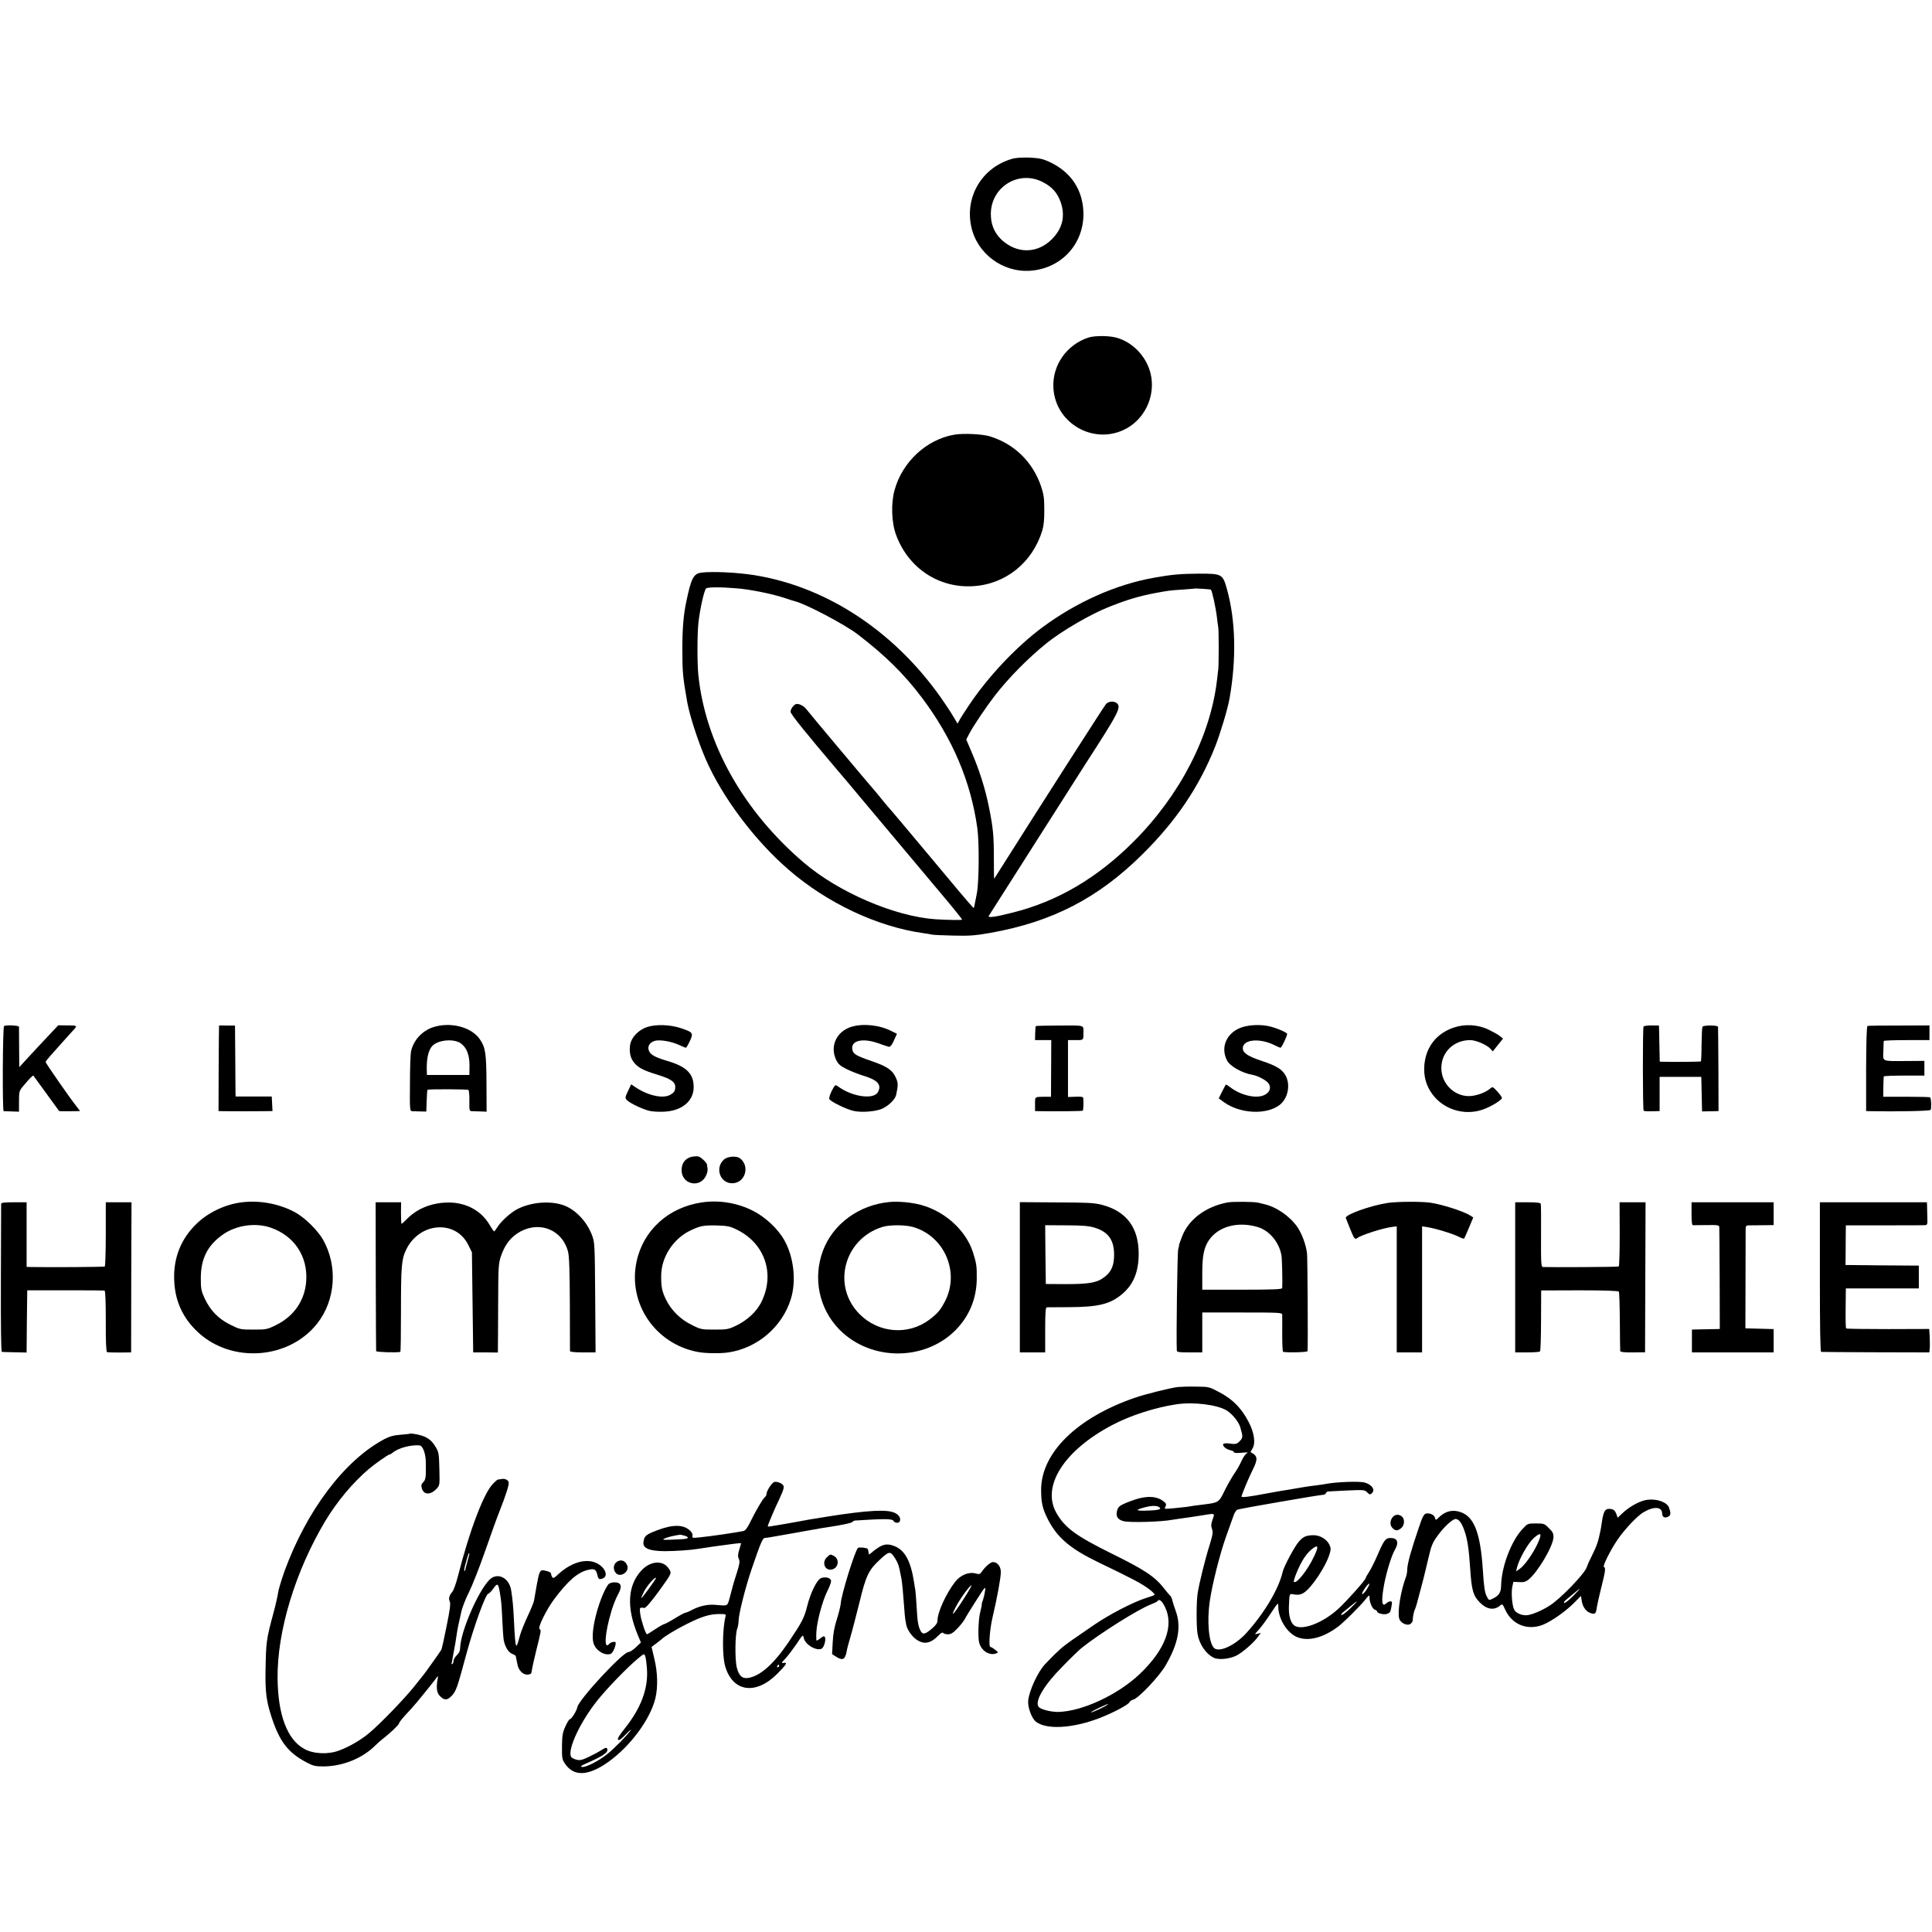 <?xml version="1.0" standalone="no"?>
<!DOCTYPE svg PUBLIC "-//W3C//DTD SVG 20010904//EN"
 "http://www.w3.org/TR/2001/REC-SVG-20010904/DTD/svg10.dtd">
<svg version="1.0" xmlns="http://www.w3.org/2000/svg"
 width="1525pt" height="1525pt" viewBox="0 0 1525 1525"
 preserveAspectRatio="xMidYMid meet">
<g transform="translate(0,1525) scale(0.1,-0.1)"
fill="#000000" stroke="none">
<path d="M7988 13996 c-235 -68 -372 -295 -322 -533 45 -214 248 -366 468
-350 241 18 418 207 418 447 -1 186 -95 331 -266 411 -54 25 -81 31 -158 35
-61 2 -110 -1 -140 -10z m250 -187 c69 -37 107 -81 133 -151 40 -111 17 -212
-70 -298 -105 -104 -250 -114 -367 -26 -75 56 -113 132 -113 226 0 218 227
354 417 249z"/>
<path d="M8593 12586 c-174 -56 -289 -221 -278 -400 17 -283 326 -454 575
-319 140 76 221 238 199 398 -20 146 -130 276 -270 318 -59 18 -174 19 -226 3z"/>
<path d="M7533 11819 c-219 -37 -411 -215 -472 -438 -29 -104 -24 -257 12
-353 96 -261 335 -421 607 -405 257 15 469 185 547 439 11 36 17 89 16 163 0
93 -4 122 -26 188 -67 193 -209 332 -404 393 -59 18 -209 25 -280 13z"/>
<path d="M5536 10730 c-62 -8 -81 -45 -120 -235 -21 -100 -30 -210 -30 -365 0
-187 4 -224 39 -425 20 -107 84 -305 146 -449 130 -298 385 -639 654 -871 304
-264 703 -451 1065 -501 25 -3 54 -8 65 -11 11 -3 88 -6 170 -8 126 -3 172 0
290 21 491 87 855 275 1206 624 265 263 446 532 572 850 40 103 97 291 112
375 55 311 49 614 -19 860 -34 124 -39 127 -221 127 -145 -1 -216 -7 -355 -32
-300 -53 -612 -192 -882 -392 -208 -154 -434 -395 -585 -623 -33 -49 -66 -101
-72 -114 l-13 -23 -22 38 c-12 22 -46 75 -76 119 -370 551 -918 921 -1505
1015 -139 22 -332 31 -419 20z m279 -124 c98 -7 273 -42 369 -73 45 -15 86
-28 91 -29 82 -19 395 -184 495 -261 217 -166 368 -315 507 -500 242 -322 387
-663 438 -1034 15 -116 13 -416 -4 -509 -17 -89 -22 -114 -25 -117 -2 -2 -55
59 -118 134 -63 76 -164 197 -224 268 -60 72 -158 189 -218 260 -60 72 -112
132 -115 135 -3 3 -24 28 -46 55 -22 28 -52 64 -66 80 -34 38 -515 611 -539
643 -10 12 -32 27 -48 32 -25 7 -34 4 -51 -14 -12 -12 -21 -32 -21 -44 0 -18
121 -168 375 -467 24 -27 105 -124 181 -215 160 -191 413 -493 642 -765 88
-104 158 -192 156 -194 -5 -5 -105 -3 -210 3 -320 22 -764 212 -1038 446 -478
407 -779 942 -834 1485 -9 92 -9 321 1 410 12 110 46 259 61 271 15 10 114 11
241 0z m3743 -10 c10 -11 39 -144 48 -221 3 -27 7 -61 10 -75 5 -26 5 -301 0
-335 -1 -11 -6 -49 -10 -85 -52 -441 -291 -905 -656 -1271 -288 -289 -603
-474 -955 -562 -141 -36 -200 -44 -190 -26 11 18 717 1127 760 1194 266 411
288 453 250 485 -22 18 -64 15 -84 -6 -14 -15 -537 -832 -828 -1293 -30 -47
-54 -86 -56 -87 -1 -1 -2 70 -2 159 0 184 -6 244 -40 412 -28 140 -76 290
-136 429 l-42 99 24 46 c31 60 138 218 203 302 110 141 260 293 407 412 121
97 348 230 494 287 140 56 241 86 370 110 98 18 111 20 205 26 52 4 96 7 97 8
4 3 127 -5 131 -8z"/>
<path d="M32 7151 c-11 -7 -14 -671 -3 -672 3 0 32 -1 64 -2 l57 -2 0 82 c0
77 2 83 33 120 50 60 76 87 81 82 2 -2 47 -65 101 -139 54 -74 99 -137 101
-139 3 -3 38 -4 127 -2 l39 1 -29 38 c-57 72 -243 341 -243 349 0 4 15 24 33
44 17 19 61 68 97 109 36 40 72 80 80 89 44 46 44 47 -36 47 l-74 1 -114 -121
c-62 -67 -132 -141 -154 -166 l-40 -44 -1 154 c0 85 -1 160 -1 165 0 11 -102
16 -118 6z"/>
<path d="M1729 7155 c-1 0 -2 -152 -3 -337 l-1 -338 35 -1 c42 -1 229 -1 323
0 l68 1 -3 58 -3 57 -142 0 -143 0 -1 25 c0 14 -1 140 -2 280 l-2 255 -62 0
c-35 1 -64 1 -64 0z"/>
<path d="M3416 7141 c-87 -30 -154 -105 -172 -192 -4 -19 -8 -132 -8 -251 -2
-204 -1 -218 16 -219 10 0 39 -1 66 -2 l47 -1 3 84 c1 46 4 86 7 88 6 6 312 5
322 -1 5 -3 9 -42 8 -86 -1 -75 0 -81 19 -82 12 0 43 -1 69 -2 l48 -2 -1 223
c-1 238 -8 284 -52 348 -66 98 -234 141 -372 95z m222 -127 c46 -34 68 -91 68
-175 l-1 -74 -167 0 -168 0 -1 25 c-4 103 12 172 45 206 48 47 170 57 224 18z"/>
<path d="M5107 7143 c-68 -23 -124 -82 -133 -139 -9 -60 2 -108 33 -144 32
-39 76 -61 185 -94 101 -31 138 -56 138 -94 0 -35 -9 -47 -44 -66 -58 -29
-174 -3 -273 64 l-31 21 -25 -53 c-23 -49 -24 -54 -9 -71 21 -24 127 -74 180
-86 24 -5 74 -8 112 -6 136 5 229 78 235 182 5 113 -50 172 -205 218 -92 27
-131 47 -145 75 -19 36 0 71 43 84 41 12 136 -5 196 -34 23 -11 46 -20 50 -20
4 0 18 24 31 52 30 64 26 70 -70 102 -85 29 -199 32 -268 9z"/>
<path d="M6720 7145 c-118 -37 -171 -154 -120 -261 17 -34 32 -48 83 -73 34
-17 93 -40 132 -52 113 -34 146 -71 115 -129 -33 -62 -204 -38 -316 45 -21 15
-22 14 -48 -34 -14 -28 -23 -57 -20 -66 8 -19 135 -82 192 -94 64 -14 174 -5
224 17 52 23 105 75 112 111 16 77 16 94 -3 135 -26 59 -68 88 -190 130 -122
42 -147 56 -153 91 -14 71 78 94 202 51 41 -15 81 -28 89 -29 8 -1 24 19 37
50 l24 53 -43 21 c-94 49 -225 62 -317 34z"/>
<path d="M8175 7150 c-1 -3 -3 -29 -4 -57 l-1 -53 64 0 64 0 -1 -224 -1 -223
-40 0 c-92 -1 -86 3 -86 -58 l0 -55 33 -1 c149 -2 339 0 344 4 4 5 7 58 4 97
-1 13 -13 15 -61 13 l-60 -2 0 224 0 225 60 0 c64 0 62 -2 62 60 0 60 15 56
-188 55 -102 0 -187 -2 -189 -5z"/>
<path d="M9802 7141 c-119 -41 -171 -156 -117 -261 24 -46 116 -99 201 -114
45 -8 113 -45 128 -69 23 -35 7 -74 -40 -93 -63 -27 -183 2 -262 63 -18 14
-35 23 -36 22 -2 -2 -15 -28 -30 -56 l-26 -53 41 -30 c126 -91 333 -102 438
-23 67 51 89 158 49 233 -27 49 -71 77 -189 116 -109 36 -149 63 -149 100 0
70 134 83 252 23 21 -11 41 -19 46 -19 8 0 52 92 52 109 0 11 -84 47 -141 60
-67 16 -158 12 -217 -8z"/>
<path d="M11475 7139 c-136 -46 -220 -153 -232 -296 -7 -88 13 -162 64 -231
89 -120 251 -170 395 -121 57 19 139 67 153 89 3 5 -12 29 -34 52 -37 41 -40
42 -58 26 -35 -32 -115 -60 -168 -60 -119 0 -218 100 -218 222 0 125 98 220
228 220 45 0 131 -37 159 -68 l19 -21 40 50 41 51 -25 20 c-13 11 -53 33 -88
50 -84 41 -187 47 -276 17z"/>
<path d="M12973 7147 c-7 -12 -7 -657 1 -664 5 -5 32 -6 99 -4 l27 1 0 135 0
135 165 0 164 0 3 -137 3 -136 43 1 c23 0 52 1 65 1 l22 1 -1 328 c-1 180 -2
332 -3 337 -1 13 -113 14 -122 1 -4 -4 -7 -67 -8 -139 0 -72 -3 -132 -5 -135
-4 -3 -181 -5 -293 -3 l-32 1 -3 143 -3 142 -58 1 c-32 0 -61 -4 -64 -9z"/>
<path d="M14741 7152 c-7 -2 -10 -125 -11 -338 l0 -334 32 -1 c200 -4 472 1
477 10 8 12 5 91 -4 99 -3 3 -87 5 -188 5 l-182 0 1 76 c1 42 2 79 3 84 0 4
73 7 161 7 l160 0 0 58 0 58 -142 -1 c-199 -1 -185 -7 -182 78 1 40 2 75 3 80
0 4 82 7 181 7 l180 0 0 58 0 58 -240 -1 c-131 0 -244 -1 -249 -3z"/>
<path d="M5460 6119 c-50 -11 -80 -50 -80 -105 0 -116 151 -146 195 -39 8 17
12 40 10 51 -2 10 -4 24 -4 30 -1 16 -48 61 -69 66 -9 2 -33 1 -52 -3z"/>
<path d="M5715 6098 c-74 -65 -32 -188 64 -188 102 0 144 134 62 197 -27 21
-97 16 -126 -9z"/>
<path d="M1904 5759 c-127 -16 -261 -80 -350 -166 -126 -121 -186 -272 -179
-448 6 -165 68 -300 189 -412 266 -246 716 -213 939 69 146 184 165 456 46
664 -39 69 -135 165 -208 208 -124 72 -289 105 -437 85z m232 -199 c186 -64
295 -227 281 -422 -10 -151 -96 -277 -236 -346 -72 -36 -79 -37 -180 -37 -103
0 -108 1 -184 39 -93 46 -156 111 -201 206 -27 58 -31 75 -31 160 0 155 53
260 174 345 105 74 256 96 377 55z"/>
<path d="M5540 5759 c-265 -39 -464 -221 -516 -470 -68 -328 147 -645 481
-710 60 -12 182 -14 245 -4 229 34 424 202 492 420 45 142 24 331 -50 464 -50
90 -150 184 -247 233 -125 64 -269 87 -405 67z m280 -217 c220 -110 299 -351
189 -571 -37 -74 -111 -143 -199 -185 -60 -29 -73 -31 -171 -31 -101 0 -108 1
-181 38 -88 43 -162 117 -202 201 -31 64 -38 101 -37 186 0 146 95 292 230
357 80 38 104 42 211 40 84 -3 102 -6 160 -35z"/>
<path d="M7020 5762 c-240 -23 -445 -173 -524 -384 -82 -218 -30 -463 133
-626 246 -246 667 -247 912 -3 110 111 168 251 169 410 1 98 -3 121 -31 209
-56 171 -220 320 -409 371 -73 20 -180 30 -250 23z m190 -198 c246 -73 367
-357 250 -584 -35 -69 -60 -98 -123 -146 -167 -126 -401 -108 -551 42 -222
222 -126 593 178 689 58 18 182 18 246 -1z"/>
<path d="M9691 5759 c-175 -33 -311 -135 -362 -273 -13 -33 -23 -62 -22 -63 1
-2 -2 -17 -7 -34 -7 -24 -16 -703 -11 -799 1 -13 18 -15 101 -15 l100 0 0 157
0 158 315 0 c293 0 315 -1 316 -17 0 -10 1 -80 0 -155 0 -76 3 -138 7 -139 45
-7 192 -3 193 6 4 48 0 731 -4 770 -8 69 -40 156 -76 209 -59 85 -165 159
-261 181 -19 5 -42 10 -50 12 -35 8 -199 9 -239 2z m235 -194 c93 -27 170
-119 189 -224 5 -28 9 -217 6 -258 -1 -10 -71 -13 -316 -13 l-315 0 0 128 c0
139 13 204 52 262 74 109 227 151 384 105z"/>
<path d="M10955 5755 c-139 -21 -341 -94 -332 -119 3 -6 17 -42 32 -81 33 -82
40 -92 57 -78 32 24 195 77 273 88 l40 5 0 -497 0 -498 100 0 100 0 0 498 0
497 39 -6 c59 -8 203 -52 248 -75 22 -11 42 -18 44 -16 3 2 20 41 39 86 l34
81 -23 15 c-47 31 -214 86 -311 101 -68 11 -265 10 -340 -1z"/>
<path d="M9 5748 c0 -7 -1 -273 -2 -591 -1 -378 1 -577 8 -578 6 -1 52 -2 102
-3 l93 -2 2 245 3 246 300 0 c165 1 305 -1 310 -2 7 -2 10 -86 10 -243 -1
-158 3 -241 10 -243 5 -2 51 -3 100 -3 l90 1 1 593 2 592 -102 0 -101 0 0
-251 c0 -138 -4 -253 -8 -256 -7 -4 -440 -7 -584 -4 l-33 1 0 255 0 255 -100
0 c-73 0 -100 -3 -101 -12z"/>
<path d="M2966 5178 c1 -321 2 -588 3 -593 1 -8 163 -13 191 -6 3 0 5 144 5
319 0 355 4 410 40 486 104 219 392 242 492 38 l28 -57 5 -395 5 -395 98 0 97
-1 0 26 c1 14 1 170 2 347 1 303 2 327 22 387 27 80 65 134 119 173 162 116
363 48 411 -138 9 -37 13 -151 14 -413 0 -198 1 -366 1 -371 1 -6 41 -10 102
-10 l100 0 -3 435 c-3 430 -4 436 -27 495 -42 107 -129 197 -221 231 -110 39
-264 25 -372 -33 -53 -29 -129 -99 -155 -144 -10 -16 -20 -29 -23 -29 -3 0
-18 23 -35 51 -71 122 -205 187 -358 176 -119 -8 -223 -54 -297 -131 -19 -19
-37 -36 -40 -36 -3 0 -5 38 -5 85 l1 85 -101 0 -100 0 1 -582z"/>
<path d="M8050 5168 l0 -593 100 0 100 0 0 177 c0 135 3 178 13 179 6 0 86 1
176 1 235 1 329 25 425 109 85 75 124 174 124 313 0 206 -97 336 -291 386 -61
16 -115 18 -359 19 l-288 2 0 -593z m586 393 c111 -33 158 -97 158 -215 0 -94
-27 -146 -96 -190 -50 -32 -118 -42 -283 -42 l-160 1 -3 232 -2 232 166 -1
c122 0 180 -5 220 -17z"/>
<path d="M11960 5167 l0 -592 94 0 c52 0 98 3 102 8 4 4 8 114 8 244 l1 237
303 1 c192 0 306 -4 310 -10 4 -5 7 -111 8 -235 1 -124 2 -230 3 -235 1 -7 37
-11 99 -10 l97 1 2 592 2 592 -102 0 -103 0 1 -251 c0 -138 -3 -253 -8 -256
-6 -4 -524 -7 -598 -4 -14 1 -16 28 -15 244 1 133 0 248 -2 255 -3 8 -33 12
-103 12 l-99 0 0 -593z"/>
<path d="M13352 5670 c0 -62 3 -90 11 -91 7 0 56 0 110 1 87 1 97 0 98 -17 1
-10 2 -195 3 -411 l1 -392 -35 -1 c-19 0 -69 -1 -110 -2 l-75 -2 0 -90 0 -90
323 0 322 0 0 92 0 92 -111 3 -112 3 1 375 c0 206 1 389 1 407 1 31 2 32 49
31 26 0 75 1 110 1 l62 1 0 90 0 90 -324 0 -324 0 0 -90z"/>
<path d="M14365 5170 c0 -386 3 -590 10 -591 5 -1 200 -2 432 -3 l422 -1 3 30
c2 16 1 58 0 92 l-4 63 -325 -1 c-179 0 -327 2 -330 5 -5 4 -6 55 -4 234 l1
82 288 0 288 0 0 90 0 90 -289 2 -290 3 1 68 c0 37 1 107 1 156 l1 89 298 0
c163 0 308 0 322 1 24 1 25 3 23 63 -1 35 -2 75 -2 91 l-1 27 -423 0 -422 0 0
-590z"/>
<path d="M9300 4302 c-53 -5 -266 -58 -345 -86 -454 -157 -735 -433 -737 -723
0 -103 10 -149 52 -233 75 -148 177 -235 410 -347 253 -121 332 -163 388 -205
30 -22 50 -43 45 -47 -4 -4 -35 -15 -68 -25 -101 -32 -294 -132 -415 -216 -63
-44 -140 -96 -170 -117 -30 -21 -73 -53 -94 -73 -37 -34 -53 -49 -116 -115
-57 -60 -127 -210 -134 -289 -5 -51 27 -139 61 -166 83 -65 291 -53 503 29
110 43 229 106 236 126 3 7 16 16 29 19 42 11 206 184 256 271 100 172 125
306 79 430 -12 33 -24 71 -27 85 -3 14 -10 30 -17 35 -6 6 -27 30 -46 55 -74
95 -148 145 -415 277 -281 139 -369 203 -436 320 -121 211 60 495 441 695 144
76 340 139 510 164 133 19 318 -4 392 -49 44 -27 93 -87 107 -130 23 -77 23
-86 -4 -113 -23 -23 -31 -25 -74 -19 -29 4 -51 3 -55 -3 -9 -15 22 -42 55 -49
16 -3 29 -10 29 -16 0 -6 23 -8 63 -4 38 4 54 3 41 -3 -11 -4 -30 -31 -43 -59
-12 -28 -38 -75 -59 -104 -20 -30 -55 -91 -77 -136 -43 -89 -47 -92 -160 -106
-27 -3 -63 -8 -80 -10 -16 -3 -41 -7 -55 -9 -14 -2 -61 -7 -104 -11 -76 -7
-78 -7 -67 12 8 16 7 24 -7 36 -58 52 -147 55 -271 7 -88 -34 -98 -42 -106
-87 -6 -36 11 -59 53 -70 48 -13 300 -6 387 11 20 3 99 15 145 21 14 2 54 8
90 14 104 17 100 19 81 -34 -12 -35 -13 -50 -4 -74 9 -26 6 -45 -18 -123 -37
-116 -86 -316 -96 -388 -10 -69 -10 -250 -1 -312 12 -82 63 -159 126 -192 38
-20 123 -12 180 15 48 24 139 102 174 152 l20 28 -26 -7 c-25 -6 -25 -6 7 29
18 19 61 76 95 128 61 92 62 93 62 58 0 -99 72 -213 153 -243 87 -33 201 -3
316 82 45 33 177 164 219 217 29 36 32 38 32 15 0 -38 22 -89 42 -96 10 -3 18
-9 18 -14 0 -14 54 -28 77 -19 26 9 29 14 37 62 6 30 4 37 -9 37 -9 0 -23 -7
-32 -15 -36 -36 -42 14 -18 146 19 101 59 232 86 277 33 57 20 92 -34 92 -40
0 -52 -15 -102 -131 -24 -56 -56 -119 -70 -140 -14 -21 -25 -41 -25 -45 0 -14
-145 -177 -213 -240 -127 -118 -299 -181 -355 -131 -27 25 -41 78 -38 150 5
105 1 98 45 91 29 -5 47 -1 70 12 61 36 176 208 206 308 11 36 11 47 -2 74
-21 43 -74 74 -124 74 -59 -1 -81 -10 -117 -51 -31 -34 -118 -196 -127 -237
-30 -133 -142 -323 -285 -482 -87 -97 -213 -157 -255 -122 -43 36 -60 211 -35
375 19 131 79 369 127 504 25 69 52 145 60 168 8 23 22 44 31 47 31 10 645
116 669 116 13 0 26 6 29 13 3 8 10 14 17 14 7 1 74 4 151 8 132 6 139 5 158
-15 16 -17 23 -19 34 -9 32 26 8 67 -51 86 -40 13 -232 6 -320 -12 -11 -2 -42
-7 -70 -10 -27 -3 -75 -10 -105 -15 -30 -5 -70 -12 -87 -15 -84 -13 -104 -17
-198 -34 -136 -26 -195 -33 -195 -24 0 13 55 145 89 213 42 84 39 109 -17 137
-2 1 4 13 13 27 28 42 16 128 -31 216 -55 105 -125 176 -226 229 -82 44 -84
45 -188 46 -58 1 -121 -1 -140 -3z m-146 -952 c15 -15 -15 -21 -103 -24 -90
-3 -94 6 -11 27 56 15 97 13 114 -3z m1221 -380 c-51 -111 -142 -226 -162
-206 -3 3 5 31 18 63 43 107 85 169 139 206 35 25 37 4 5 -63z m409 -272 c-16
-22 -30 -36 -32 -30 -4 13 52 93 57 80 1 -5 -10 -27 -25 -50z m-1588 -133 c72
-148 2 -336 -198 -527 -174 -166 -458 -298 -648 -301 -56 0 -135 20 -151 39
-35 43 40 171 191 323 63 65 129 128 145 141 143 115 452 309 548 345 26 10
50 22 53 26 13 22 35 5 60 -46z m1462 -11 c-32 -31 -63 -54 -69 -52 -7 2 2 15
20 28 18 14 46 37 64 52 53 45 46 31 -15 -28z m-1943 -776 c-50 -26 -112 -52
-103 -43 9 10 121 63 133 64 6 0 -8 -9 -30 -21z"/>
<path d="M3237 3934 c-1 -2 -36 -6 -76 -9 -54 -4 -88 -14 -128 -35 -315 -168
-613 -564 -788 -1044 -24 -69 -47 -144 -50 -168 -3 -24 -19 -95 -36 -158 -57
-212 -59 -228 -63 -453 -3 -172 6 -245 49 -375 64 -193 130 -277 276 -354 53
-28 69 -31 137 -31 150 2 305 65 406 167 17 17 46 42 64 56 49 37 122 107 122
117 0 9 29 44 94 113 23 25 69 79 101 120 33 41 66 81 72 90 7 8 19 24 27 35
15 19 15 19 11 -5 -13 -68 -8 -110 14 -134 37 -39 60 -40 97 -1 34 36 43 61
114 325 60 222 154 480 174 480 6 0 24 19 40 41 32 46 39 42 51 -29 12 -71 14
-93 20 -222 3 -69 8 -138 11 -155 9 -52 37 -98 66 -109 15 -6 29 -14 29 -18 1
-4 2 -11 3 -15 1 -5 6 -27 10 -50 9 -50 47 -86 85 -81 21 2 27 9 29 33 2 17
17 84 33 150 41 165 42 167 28 176 -17 10 54 154 116 237 109 145 184 210 265
230 51 13 65 5 75 -39 8 -35 14 -39 43 -28 35 13 30 60 -13 97 -83 73 -223 45
-344 -69 -26 -25 -35 -29 -42 -18 -5 8 -9 19 -9 26 0 11 -18 20 -59 28 -28 5
-36 -13 -55 -120 -9 -50 -18 -103 -21 -120 -3 -16 -26 -71 -50 -122 -24 -51
-51 -118 -60 -150 -23 -82 -25 -87 -31 -80 -6 6 -11 59 -18 212 -5 98 -10 150
-21 221 -15 101 -110 147 -172 84 -92 -94 -228 -412 -231 -538 0 -23 -9 -41
-26 -57 -14 -13 -26 -33 -26 -44 0 -11 -4 -23 -10 -26 -5 -3 -8 0 -5 7 2 7 6
29 9 48 3 19 8 46 11 60 6 29 13 71 20 120 5 38 16 89 38 185 8 33 35 101 60
150 25 50 82 195 127 324 45 129 95 269 112 310 55 139 78 215 73 232 -7 20
-31 30 -60 24 -11 -2 -23 -4 -26 -4 -4 -1 -21 -15 -38 -33 -73 -75 -185 -369
-276 -728 -15 -58 -35 -114 -45 -125 -25 -29 -31 -54 -20 -76 8 -14 2 -63 -25
-195 -19 -97 -38 -181 -42 -187 -11 -19 -126 -180 -140 -197 -7 -8 -43 -53
-80 -100 -74 -92 -266 -291 -351 -361 -63 -53 -156 -107 -234 -136 -87 -33
-204 -28 -276 12 -134 73 -208 267 -211 555 -5 372 140 849 377 1245 94 155
212 297 342 409 50 42 155 116 166 116 4 0 15 6 23 13 43 37 143 64 212 58 26
-2 49 -63 50 -133 2 -115 0 -137 -20 -157 -15 -15 -18 -26 -12 -47 14 -54 68
-57 116 -6 26 27 26 28 23 158 -3 126 -5 133 -34 180 -32 53 -74 79 -149 93
-25 5 -46 7 -48 5z m452 -1011 c-10 -38 -19 -70 -19 -72 0 -2 -2 -2 -5 1 -3 2
2 29 11 59 20 73 23 79 28 79 3 0 -4 -30 -15 -67z"/>
<path d="M6114 3553 c-20 -4 -64 -70 -64 -98 0 -7 -7 -18 -15 -25 -16 -13 -75
-115 -117 -202 -19 -39 -35 -59 -50 -63 -52 -11 -260 -42 -345 -50 -56 -6 -61
-5 -57 12 3 11 -4 27 -19 41 -53 50 -137 50 -262 2 -89 -34 -101 -45 -106 -95
-6 -46 48 -68 165 -69 86 0 205 8 271 19 58 9 170 26 201 29 17 2 55 7 83 11
28 4 51 5 51 3 0 -1 -7 -25 -15 -51 -11 -36 -12 -53 -3 -72 9 -20 6 -40 -15
-107 -15 -46 -27 -86 -28 -90 -1 -4 -12 -45 -24 -90 -25 -92 -13 -84 -115 -76
-62 6 -125 -8 -182 -37 -26 -14 -52 -25 -58 -25 -6 0 -44 -20 -84 -45 -41 -25
-79 -45 -84 -45 -5 0 -37 -18 -70 -40 -33 -22 -62 -40 -65 -40 -10 0 -46 108
-53 159 -6 43 -4 51 10 51 9 0 18 -1 20 -2 9 -6 53 44 121 138 101 140 99 135
72 175 -44 65 -141 59 -211 -14 -112 -118 -123 -293 -32 -512 l25 -60 -39 -37
c-22 -21 -48 -38 -59 -38 -45 0 -395 -378 -404 -436 -4 -26 -46 -94 -58 -94
-6 0 -22 -25 -36 -57 -22 -48 -26 -71 -27 -157 -1 -92 1 -104 24 -138 70 -103
184 -98 344 16 174 125 331 338 370 504 20 89 17 202 -9 309 l-22 93 36 27
c20 15 38 29 41 32 19 21 114 79 201 122 117 59 181 79 258 79 51 0 53 -1 47
-23 -24 -99 -26 -308 -2 -389 59 -204 242 -230 411 -60 72 72 84 92 52 86 -22
-3 -21 -1 12 34 20 21 59 73 88 115 51 77 51 77 58 46 12 -53 104 -105 143
-81 17 11 33 72 24 89 -7 11 -13 10 -34 -7 -14 -11 -29 -20 -32 -20 -3 0 -4
30 -2 68 4 83 48 246 87 324 16 31 29 66 29 78 0 24 -41 37 -78 24 -33 -12
-83 -112 -111 -223 -23 -92 -41 -126 -144 -279 -118 -175 -223 -269 -318 -286
-49 -9 -76 15 -93 81 -16 62 -14 263 3 306 6 16 11 44 11 63 0 52 54 266 104
412 72 210 86 242 104 243 20 1 26 2 206 34 77 14 155 28 174 31 19 3 44 7 55
10 12 2 38 6 58 9 115 17 192 34 198 42 3 6 13 10 21 11 232 15 293 14 302 -2
11 -19 44 -22 51 -3 8 24 -6 48 -37 64 -60 31 -212 23 -536 -28 -149 -24 -143
-23 -250 -43 -47 -8 -101 -18 -120 -21 -19 -3 -50 -8 -67 -11 -18 -4 -33 -4
-33 -1 0 8 55 139 88 207 37 79 44 102 34 116 -11 17 -45 30 -68 27z m-701
-428 c32 -13 18 -22 -40 -25 -125 -6 -143 -6 -136 1 12 12 116 37 138 34 11
-2 28 -6 38 -10z m-292 -416 c-66 -90 -74 -95 -37 -21 23 45 85 116 94 108 2
-3 -24 -42 -57 -87z m-14 -639 c9 -150 -47 -301 -172 -459 -47 -58 -64 -86
-56 -94 7 -7 26 6 62 44 29 30 45 44 37 31 -26 -38 -124 -139 -185 -188 -65
-53 -173 -108 -200 -101 -13 3 -7 9 22 22 145 63 189 93 178 120 -4 13 -12 12
-47 -10 -22 -14 -69 -39 -103 -55 -52 -24 -67 -27 -96 -19 -19 5 -38 16 -41
25 -24 63 77 277 211 444 74 93 239 263 318 328 49 41 50 41 58 19 5 -12 11
-60 14 -107z m1043 30 c0 -5 -5 -10 -11 -10 -5 0 -7 5 -4 10 3 6 8 10 11 10 2
0 4 -4 4 -10z"/>
<path d="M12973 3405 c-54 -16 -118 -54 -166 -99 l-38 -36 -10 28 c-12 32 -26
42 -60 42 -30 0 -43 -24 -55 -105 -4 -27 -8 -55 -10 -62 -17 -87 -30 -125 -63
-191 -21 -42 -42 -88 -46 -102 -15 -50 -203 -245 -289 -301 -63 -42 -153 -79
-190 -79 -41 0 -83 20 -95 46 -16 36 -23 131 -14 179 l9 39 45 -2 c33 -3 52 2
72 18 74 58 196 264 199 335 1 30 -5 43 -36 73 -34 35 -40 37 -102 37 -66 0
-66 0 -110 -48 -87 -95 -163 -298 -165 -442 -1 -54 -16 -78 -61 -101 -35 -18
-35 -18 -52 14 -16 31 -23 76 -31 205 -20 311 -73 438 -195 467 -55 13 -105
-2 -151 -46 -26 -25 -26 -25 -32 -5 -6 24 -40 40 -71 34 -17 -4 -29 -27 -60
-121 -60 -176 -86 -273 -88 -317 0 -22 -5 -51 -11 -65 -40 -106 -67 -269 -53
-324 8 -34 59 -61 86 -46 11 6 20 18 21 28 1 33 10 76 19 92 5 9 17 52 28 95
11 44 28 107 37 140 8 33 27 109 41 170 21 92 32 119 70 171 49 69 119 134
144 134 25 0 48 -31 69 -91 24 -66 36 -149 46 -304 11 -166 23 -210 75 -263
56 -57 115 -66 162 -24 16 13 19 11 37 -29 57 -131 195 -179 326 -112 76 39
166 106 227 168 l47 48 7 -43 c8 -48 38 -86 76 -95 30 -8 36 0 42 46 3 19 18
89 35 156 33 130 37 159 21 165 -12 4 53 135 108 215 57 83 157 189 206 217
82 48 146 43 146 -11 0 -28 21 -39 49 -24 19 11 21 26 6 69 -16 51 -123 81
-202 57z m-836 -339 c-35 -77 -101 -170 -138 -197 l-32 -23 7 30 c17 70 88
194 134 235 57 50 66 36 29 -45z m278 -416 c-32 -32 -63 -56 -68 -53 -6 4 2
16 17 27 15 12 44 36 64 53 58 50 52 39 -13 -27z"/>
<path d="M11000 3282 c-28 -25 -33 -69 -9 -93 24 -24 41 -24 69 -1 24 20 30
63 11 86 -19 22 -49 26 -71 8z"/>
<path d="M6940 3039 c-19 -12 -45 -30 -57 -42 -13 -11 -23 -19 -24 -16 -5 30
-8 41 -11 44 -9 8 -65 14 -75 7 -22 -14 -134 -373 -137 -442 -2 -19 -15 -73
-30 -120 -19 -59 -30 -115 -33 -181 l-5 -96 35 -22 c51 -31 69 -20 81 49 2 14
15 63 29 110 14 47 46 171 72 275 50 207 72 253 159 333 70 65 81 68 109 30
13 -18 29 -46 35 -63 10 -27 13 -41 27 -114 6 -31 13 -105 21 -215 3 -49 8
-98 10 -110 2 -11 6 -31 8 -44 8 -36 41 -85 76 -111 61 -44 113 -36 177 29 19
20 33 27 38 21 3 -6 20 -11 37 -11 24 0 42 11 74 45 24 24 51 59 60 76 9 18
50 84 91 148 71 111 74 114 68 72 -3 -23 -11 -55 -16 -70 -6 -14 -10 -27 -9
-29 1 -1 -1 -15 -4 -30 -4 -15 -9 -38 -12 -52 -12 -61 -15 -188 -5 -226 17
-65 81 -105 135 -85 17 7 17 9 -9 29 -15 12 -32 22 -37 22 -16 0 -6 140 18
240 35 148 64 307 64 351 0 44 -27 79 -61 79 -20 0 -61 -34 -90 -77 -13 -19
-20 -21 -48 -13 -53 15 -119 -12 -161 -65 -71 -91 -140 -241 -140 -306 0 -20
-12 -37 -41 -62 -55 -48 -76 -52 -93 -19 -19 37 -24 71 -31 192 -3 58 -8 116
-10 130 -3 14 -7 41 -10 60 -25 164 -71 251 -150 284 -50 21 -83 20 -125 -5z
m669 -406 c-81 -127 -113 -161 -65 -68 34 66 116 178 124 170 2 -2 -24 -48
-59 -102z"/>
<path d="M6525 2956 c-36 -36 -18 -96 29 -96 61 1 81 81 27 109 -27 15 -28 14
-56 -13z"/>
<path d="M4883 2929 c-39 -14 -50 -61 -23 -94 35 -42 110 7 91 58 -13 33 -40
47 -68 36z"/>
<path d="M4809 2750 c-24 -14 -77 -138 -104 -246 -26 -100 -33 -182 -20 -225
17 -56 86 -100 134 -84 17 5 41 56 41 88 0 13 -37 7 -50 -8 -45 -54 -37 80 15
254 13 46 36 104 50 129 40 71 31 103 -28 102 -12 0 -29 -5 -38 -10z"/>
</g>
</svg>

